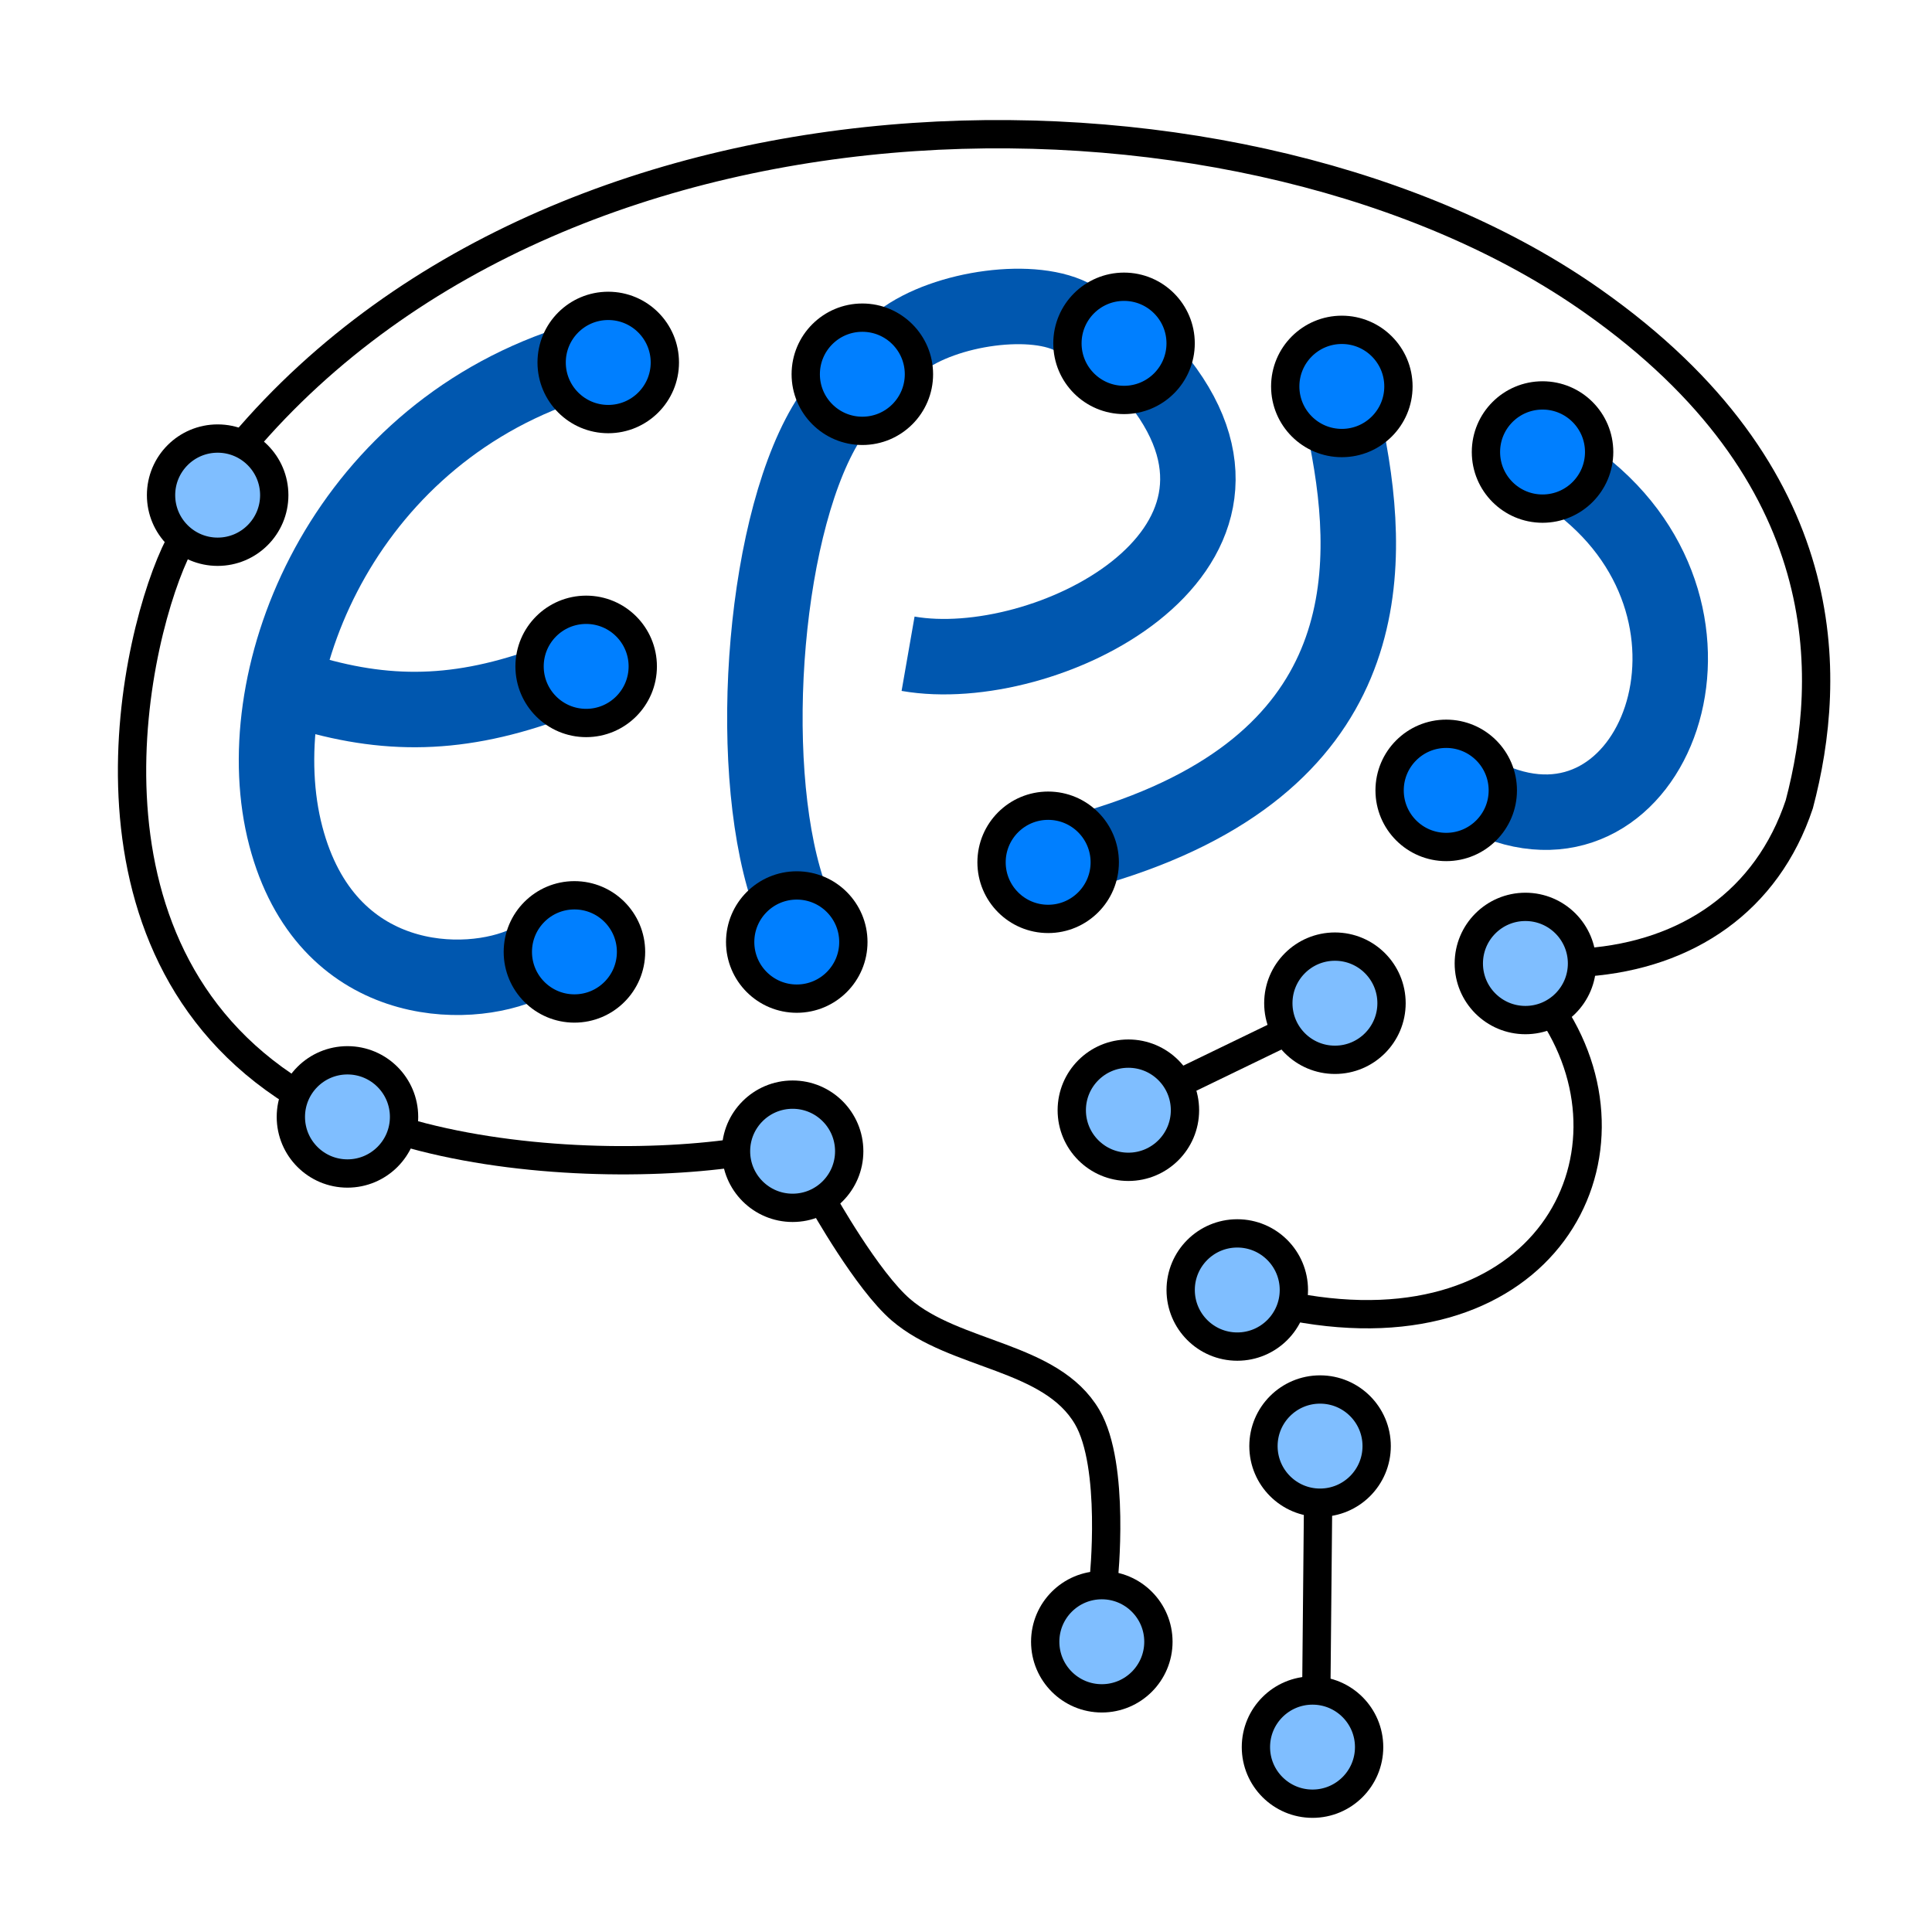 <?xml version="1.0" encoding="UTF-8"?> <svg xmlns="http://www.w3.org/2000/svg" xmlns:svg="http://www.w3.org/2000/svg" width="512" height="512" version="1.1"><g class="layer"><title>Layer 1</title><g id="layer2"><path d="m64.36,117.77c87.22,-103.03 267.73,-101.54 357.81,-37.92c65.12,45.9 63.6,99.47 54.66,133.3c-8.54,25.63 -29.61,39.88 -56.36,41.88" fill="none" fill-opacity="0.5" id="path8840" stroke="#000000" stroke-width="7.5"></path><path d="m411.61,268.63c24.99,38.44 -2.41,90.32 -68.77,77.72" fill="none" fill-opacity="0.5" id="path9259" stroke="#000000" stroke-width="7.5"></path><path d="m47.43,144.46c-11.7,22.84 -31.27,106.33 30.72,145.13m28.38,10.24c28.7,8.51 64.31,9.13 88.45,5.69m23.05,12.88c0,0 11.77,21.02 20.73,28.71c14.41,12.36 39.76,12.04 49.35,28.42c7.56,12.91 4.38,43.1 4.38,43.1" fill="none" fill-opacity="0.5" id="path9261" stroke="#000000" stroke-width="7.5"></path><path d="m349.32,397.2l-0.49,51.35" fill="none" fill-opacity="0.5" id="path9263" stroke="#000000" stroke-width="7.5"></path><path d="m290.61,224.52c73.5,-21.84 73.59,-71.68 66.28,-108.62" fill="none" fill-opacity="0.5" id="path9267-2" stroke="#0057af" stroke-width="20" transform="matrix(1, 0, 0, 1, 0, 0)"></path><path d="m418.88,128.43c45.28,34.99 19.31,102.18 -23.61,83.63" fill="none" fill-opacity="0.5" id="path9269" stroke="#0057af" stroke-width="20"></path><path d="m220.21,110.24c-17.68,26.59 -22.78,91.14 -11.57,125.53" fill="none" fill-opacity="0.5" id="path9273" stroke="#0057af" stroke-width="20" transform="matrix(1, 0, 0, 1, 0, 0)"></path><path d="m285,84.48c-10.51,-6.29 -34.48,-3.05 -46.21,5.86" fill="none" fill-opacity="0.5" id="path9273-7" stroke="#0057af" stroke-width="20" transform="matrix(1, 0, 0, 1, 0, 0)"></path><path d="m139.58,255.26c-15.83,7.5 -53.16,7.08 -63.84,-33.69c-10.68,-40.77 13.42,-102.89 72.22,-124.06" fill="none" fill-opacity="0.5" id="path9275" stroke="#0057af" stroke-width="20" transform="matrix(1, 0, 0, 1, 0, 0)"></path><path d="m144.26,181.57c-24.46,8.68 -44.04,8.3 -66.91,0.75" fill="none" fill-opacity="0.5" id="path9275-3" stroke="#0057af" stroke-width="20" transform="matrix(1, 0, 0, 1, 0, 0)"></path><path d="m312.11,287.28l26.96,-13.05" fill="none" fill-opacity="0.5" id="path9279" stroke="#000000" stroke-width="7.5"></path><circle cx="57.68" cy="131.22" fill="#007fff" fill-opacity="0.5" id="path9333" r="15" stroke="#000000" stroke-width="7.5"></circle><circle cx="161.19" cy="96.06" fill="#007fff" id="path9333-0" r="15" stroke="#000000" stroke-width="7.5" transform="matrix(1, 0, 0, 1, 0, 0)"></circle><circle cx="228.53" cy="99.18" fill="#007fff" id="path9333-0-5" r="15" stroke="#000000" stroke-width="7.5" transform="matrix(1, 0, 0, 1, 0, 0)"></circle><circle cx="152.23" cy="252.26" fill="#007fff" id="path9333-0-7" r="15" stroke="#000000" stroke-width="7.5" transform="matrix(1, 0, 0, 1, 0, 0)"></circle><circle cx="211.15" cy="249.65" fill="#007fff" id="path9333-0-45" r="15" stroke="#000000" stroke-width="7.5" transform="matrix(1, 0, 0, 1, 0, 0)"></circle><circle cx="408.79" cy="119.79" fill="#007fff" id="path9333-0-1" r="15" stroke="#000000" stroke-width="7.5" transform="matrix(1, 0, 0, 1, 0, 0)"></circle><circle cx="355.6" cy="102.41" fill="#007fff" id="path9333-0-1-7" r="15" stroke="#000000" stroke-width="7.5" transform="matrix(1, 0, 0, 1, 0, 0)"></circle><circle cx="383.26" cy="209.46" fill="#007fff" id="path9333-0-72" r="15" stroke="#000000" stroke-width="7.5" transform="matrix(1, 0, 0, 1, 0, 0)"></circle><circle cx="404.25" cy="255.33" fill="#007fff" fill-opacity="0.5" id="path9333-0-55" r="15" stroke="#000000" stroke-width="7.5"></circle><circle cx="299.03" cy="294.22" fill="#007fff" fill-opacity="0.5" id="path9333-0-08" r="15" stroke="#000000" stroke-width="7.5"></circle><circle cx="353.77" cy="265.86" fill="#007fff" fill-opacity="0.5" id="path9333-0-3" r="15" stroke="#000000" stroke-width="7.5"></circle><circle cx="327.89" cy="341.86" fill="#007fff" fill-opacity="0.5" id="path9333-0-64" r="15" stroke="#000000" stroke-width="7.5"></circle><circle cx="349.83" cy="383.23" fill="#007fff" fill-opacity="0.5" id="path9333-0-43" r="15" stroke="#000000" stroke-width="7.5"></circle><circle cx="347.83" cy="463" fill="#007fff" fill-opacity="0.5" id="path9333-0-89" r="15" stroke="#000000" stroke-width="7.5"></circle><circle cx="291.99" cy="435.08" fill="#007fff" fill-opacity="0.5" id="path9333-0-65" r="15" stroke="#000000" stroke-width="7.5"></circle><circle cx="92.08" cy="295.99" fill="#007fff" fill-opacity="0.5" id="path9333-0-79" r="15" stroke="#000000" stroke-width="7.5"></circle><circle cx="210.05" cy="305.09" fill="#007fff" fill-opacity="0.5" id="path9333-0-01" r="15" stroke="#000000" stroke-width="7.5"></circle><circle cx="277.77" cy="228.52" fill="#007fff" id="path9333-0-48" r="15" stroke="#000000" stroke-width="7.5" transform="matrix(1, 0, 0, 1, 0, 0)"></circle><circle cx="155.34" cy="176.6" fill="#007fff" id="path9333-0-7-4" r="15" stroke="#000000" stroke-width="7.5" transform="matrix(1, 0, 0, 1, 0, 0)"></circle><path d="m240.65,173.25c36.14,6.31 102.02,-26.58 66.72,-71.92" fill="none" fill-opacity="0.5" id="path9273-70" stroke="#0057af" stroke-width="20" transform="matrix(1, 0, 0, 1, 0, 0)"></path><circle cx="297.88" cy="90.99" fill="#007fff" id="svg_1" r="15" stroke="#000000" stroke-width="7.5" transform="matrix(1, 0, 0, 1, 0, 0)"></circle></g></g></svg> 